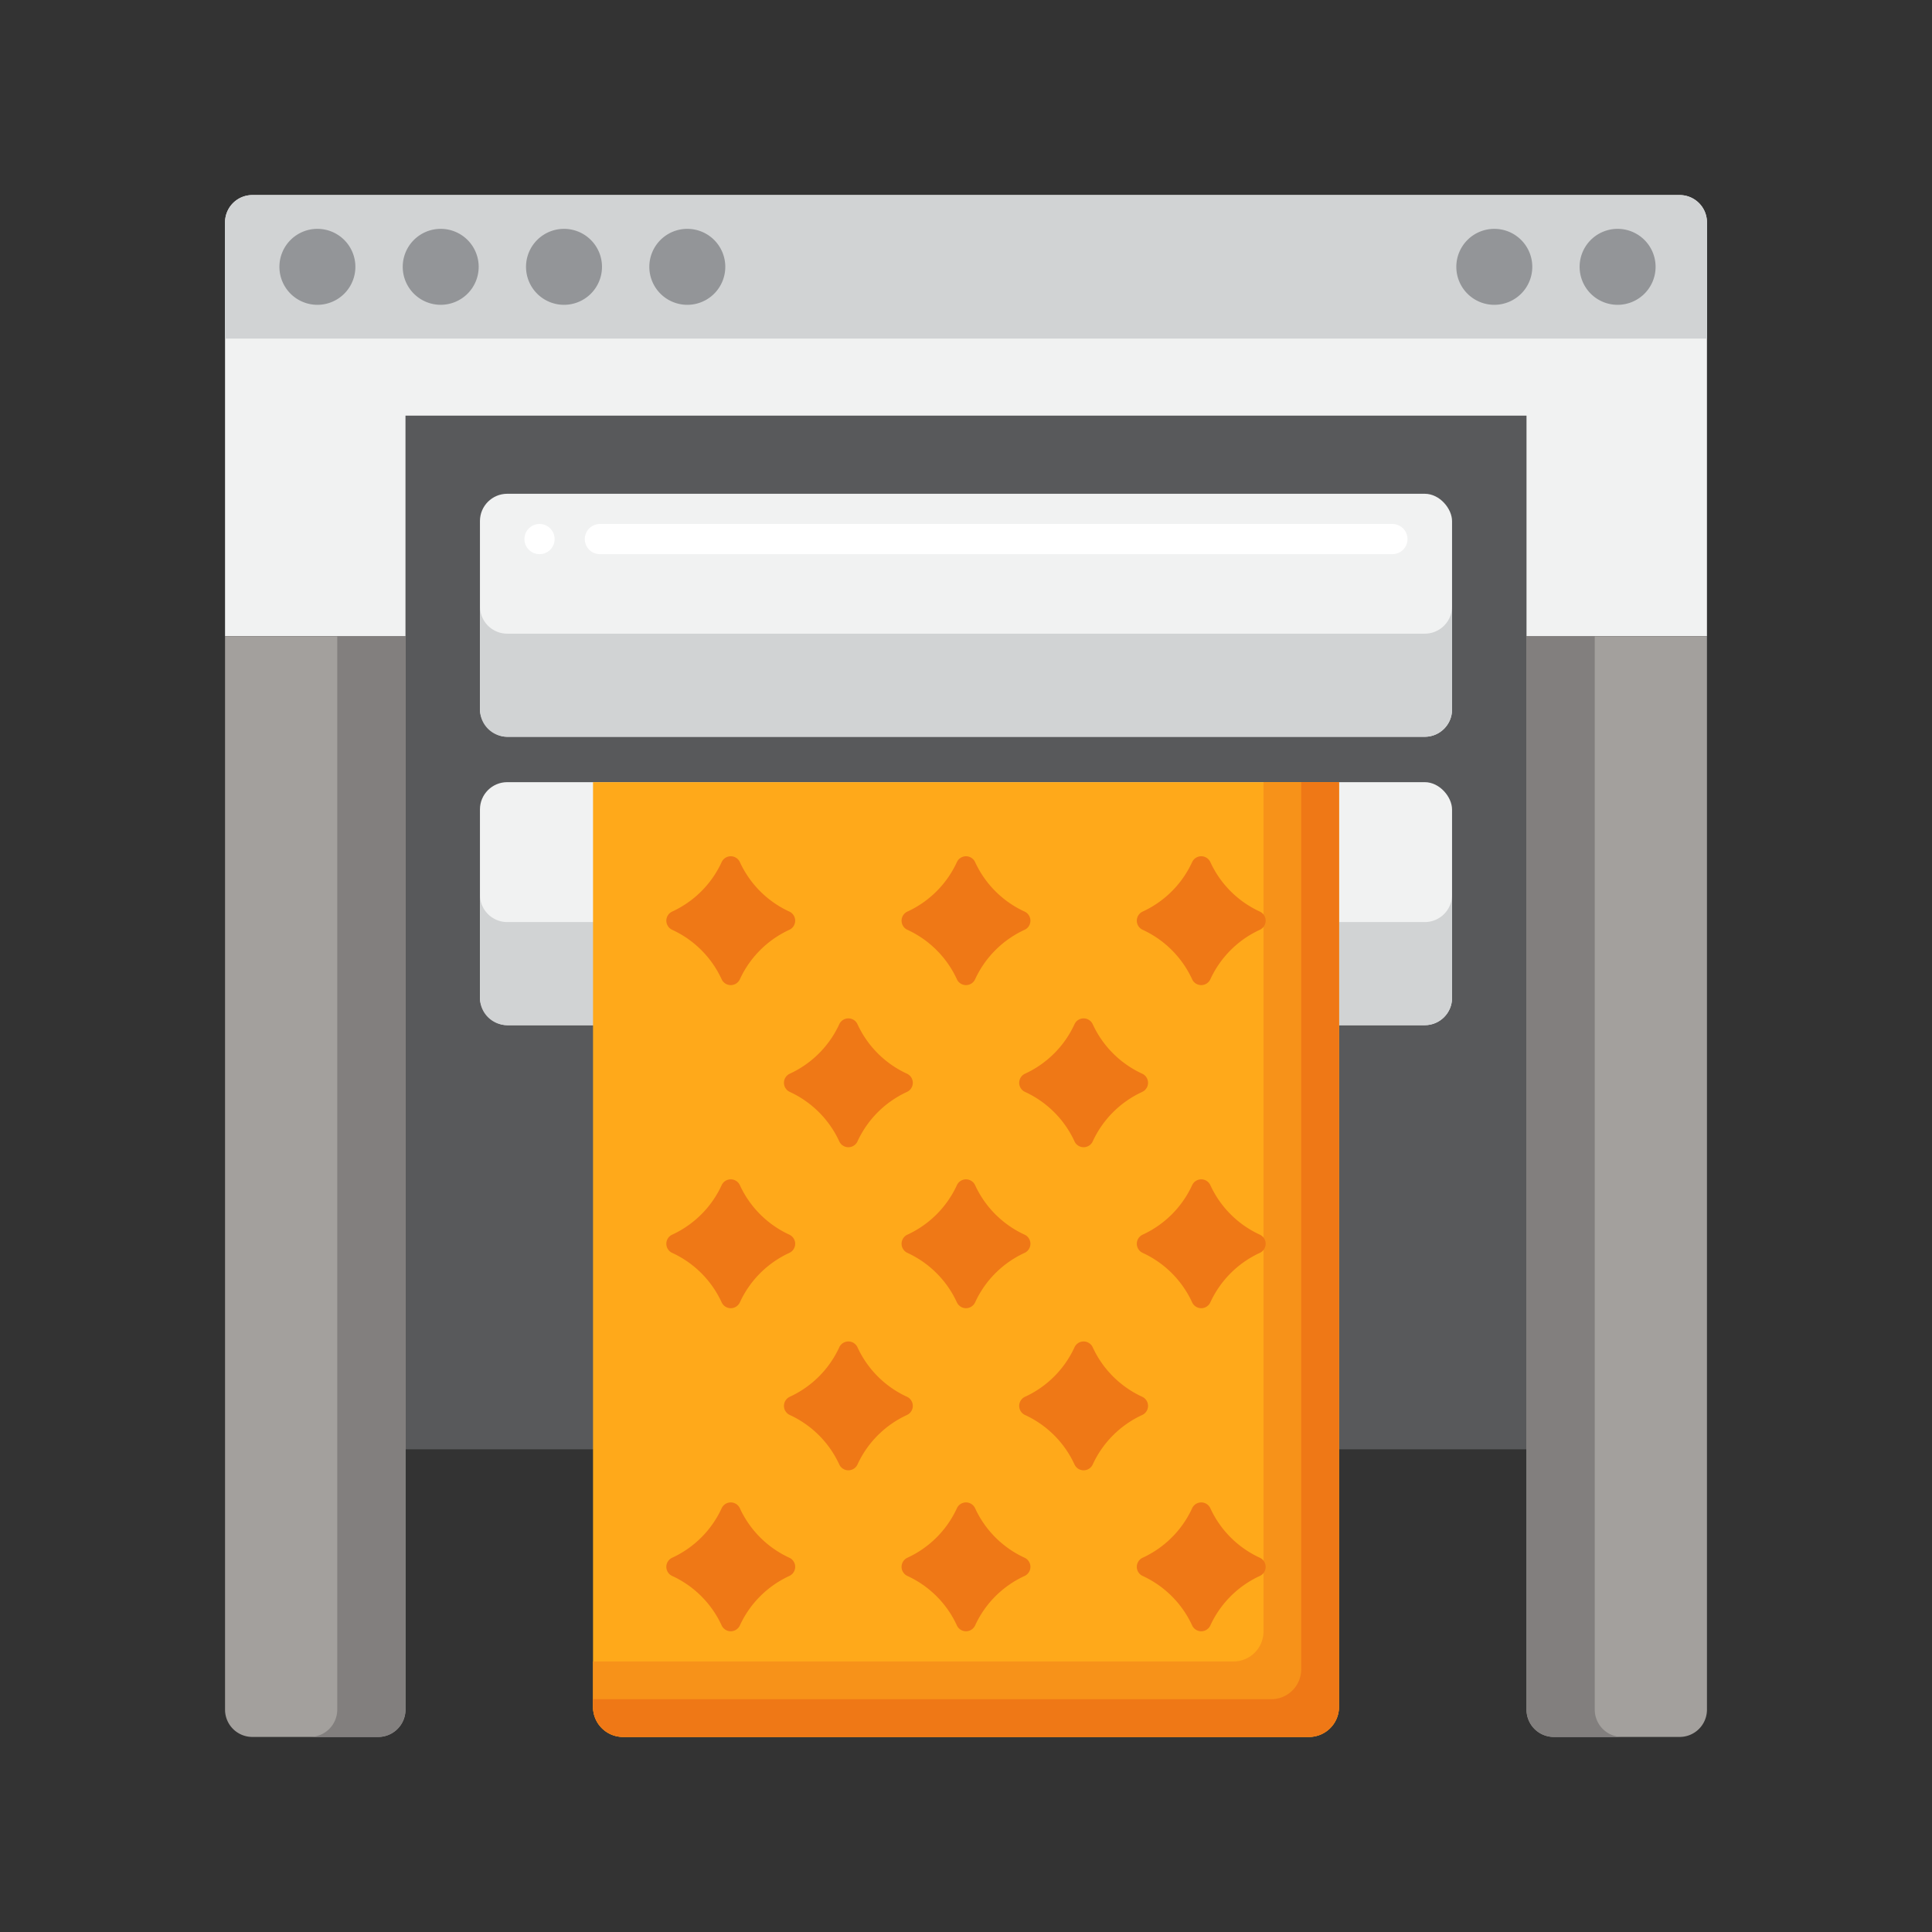 <svg height="512" viewBox="0 0 256 256" width="512" xmlns="http://www.w3.org/2000/svg"><rect x="0" y="0" width="256" height="256" fill="#333333" stroke="none"/><path d="m33.436 25.847h189.128a3.617 3.617 0 0 1 3.617 3.617v54.836a0 0 0 0 1 0 0h-196.362a0 0 0 0 1 0 0v-54.836a3.617 3.617 0 0 1 3.617-3.617z" fill="#f1f2f2"/><path d="m53.729 55.074h148.542v136.965h-148.542z" fill="#58595b"/><rect fill="#f1f2f2" height="32.201" rx="3.617" width="128.809" x="63.595" y="103.64"/><path d="m188.788 122.178h-121.576a3.617 3.617 0 0 1 -3.617-3.617v13.663a3.617 3.617 0 0 0 3.617 3.617h121.576a3.617 3.617 0 0 0 3.617-3.617v-13.663a3.617 3.617 0 0 1 -3.617 3.617z" fill="#d1d3d4"/><rect fill="#f1f2f2" height="32.201" rx="3.617" width="128.809" x="63.595" y="65.427"/><path d="m184.5 73.43h-105.01a2 2 0 0 1 0-4h105.01a2 2 0 0 1 0 4zm-113.01 0a2 2 0 1 1 2-2 2 2 0 0 1 -2 2z" fill="#fff"/><path d="m188.788 83.965h-121.576a3.617 3.617 0 0 1 -3.612-3.617v13.663a3.617 3.617 0 0 0 3.617 3.617h121.571a3.617 3.617 0 0 0 3.617-3.617v-13.663a3.617 3.617 0 0 1 -3.617 3.617z" fill="#d1d3d4"/><path d="m177.421 103.64v122.537a3.976 3.976 0 0 1 -3.976 3.976h-90.89a3.976 3.976 0 0 1 -3.976-3.976v-122.537z" fill="#ffa91a"/><path d="m167.421 103.64v112.537a3.976 3.976 0 0 1 -3.976 3.976h-84.866v6.024a3.976 3.976 0 0 0 3.976 3.976h90.89a3.976 3.976 0 0 0 3.976-3.976v-122.537z" fill="#f79219"/><path d="m172.421 103.64v117.537a3.976 3.976 0 0 1 -3.976 3.976h-89.866v1.024a3.976 3.976 0 0 0 3.976 3.976h90.89a3.976 3.976 0 0 0 3.976-3.976v-122.537z" fill="#ef7816"/><path d="m29.819 84.3h23.91a0 0 0 0 1 0 0v142.236a3.617 3.617 0 0 1 -3.617 3.617h-16.676a3.617 3.617 0 0 1 -3.617-3.617v-142.236a0 0 0 0 1 0 0z" fill="#a3a09d"/><path d="m44.686 84.3v142.236a3.617 3.617 0 0 1 -3.616 3.617h9.042a3.618 3.618 0 0 0 3.617-3.617v-142.236z" fill="#827f7e"/><path d="m202.271 84.3h23.91a0 0 0 0 1 0 0v142.236a3.617 3.617 0 0 1 -3.617 3.617h-16.676a3.617 3.617 0 0 1 -3.617-3.617v-142.236a0 0 0 0 1 0 0z" fill="#a3a09d"/><path d="m211.314 226.536v-142.236h-9.043v142.236a3.618 3.618 0 0 0 3.617 3.617h9.042a3.617 3.617 0 0 1 -3.616-3.617z" fill="#827f7e"/><path d="m222.564 25.847h-189.128a3.617 3.617 0 0 0 -3.617 3.617v15.4h196.362v-15.4a3.617 3.617 0 0 0 -3.617-3.617z" fill="#d1d3d4"/><path d="m47.09 35.357a5.033 5.033 0 1 1 -5.032-5.033 5.032 5.032 0 0 1 5.032 5.033z" fill="#939598"/><path d="m63.428 35.357a5.032 5.032 0 1 1 -5.028-5.033 5.032 5.032 0 0 1 5.028 5.033z" fill="#939598"/><path d="m79.767 35.357a5.033 5.033 0 1 1 -5.033-5.033 5.032 5.032 0 0 1 5.033 5.033z" fill="#939598"/><path d="m96.105 35.357a5.033 5.033 0 1 1 -5.032-5.033 5.032 5.032 0 0 1 5.032 5.033z" fill="#939598"/><path d="m203.036 35.357a5.033 5.033 0 1 1 -5.036-5.033 5.032 5.032 0 0 1 5.036 5.033z" fill="#939598"/><path d="m219.374 35.357a5.033 5.033 0 1 1 -5.032-5.033 5.032 5.032 0 0 1 5.032 5.033z" fill="#939598"/><g fill="#ef7816"><path d="m95.62 114.239a13.358 13.358 0 0 1 -6.547 6.547 1.329 1.329 0 0 0 0 2.42 13.366 13.366 0 0 1 6.547 6.547 1.328 1.328 0 0 0 2.419 0 13.366 13.366 0 0 1 6.547-6.547 1.329 1.329 0 0 0 0-2.42 13.358 13.358 0 0 1 -6.547-6.547 1.328 1.328 0 0 0 -2.419 0z"/><path d="m126.79 114.239a13.354 13.354 0 0 1 -6.547 6.547 1.329 1.329 0 0 0 0 2.42 13.362 13.362 0 0 1 6.547 6.547 1.329 1.329 0 0 0 2.42 0 13.362 13.362 0 0 1 6.547-6.547 1.329 1.329 0 0 0 0-2.42 13.354 13.354 0 0 1 -6.547-6.547 1.329 1.329 0 0 0 -2.42 0z"/><path d="m157.961 114.239a13.358 13.358 0 0 1 -6.547 6.547 1.329 1.329 0 0 0 0 2.42 13.366 13.366 0 0 1 6.547 6.547 1.328 1.328 0 0 0 2.419 0 13.366 13.366 0 0 1 6.547-6.547 1.329 1.329 0 0 0 0-2.42 13.358 13.358 0 0 1 -6.547-6.547 1.328 1.328 0 0 0 -2.419 0z"/><path d="m111.205 135.721a13.366 13.366 0 0 1 -6.547 6.547 1.328 1.328 0 0 0 0 2.419 13.366 13.366 0 0 1 6.547 6.547 1.329 1.329 0 0 0 2.42 0 13.358 13.358 0 0 1 6.547-6.547 1.328 1.328 0 0 0 0-2.419 13.358 13.358 0 0 1 -6.547-6.547 1.329 1.329 0 0 0 -2.42 0z"/><path d="m142.375 135.721a13.358 13.358 0 0 1 -6.547 6.547 1.328 1.328 0 0 0 0 2.419 13.358 13.358 0 0 1 6.547 6.547 1.329 1.329 0 0 0 2.42 0 13.366 13.366 0 0 1 6.547-6.547 1.328 1.328 0 0 0 0-2.419 13.366 13.366 0 0 1 -6.547-6.547 1.329 1.329 0 0 0 -2.42 0z"/><path d="m95.62 157.049a13.366 13.366 0 0 1 -6.547 6.547 1.329 1.329 0 0 0 0 2.42 13.358 13.358 0 0 1 6.547 6.547 1.328 1.328 0 0 0 2.419 0 13.358 13.358 0 0 1 6.547-6.547 1.329 1.329 0 0 0 0-2.42 13.366 13.366 0 0 1 -6.547-6.547 1.328 1.328 0 0 0 -2.419 0z"/><path d="m126.79 157.049a13.362 13.362 0 0 1 -6.547 6.547 1.329 1.329 0 0 0 0 2.42 13.354 13.354 0 0 1 6.547 6.547 1.329 1.329 0 0 0 2.42 0 13.354 13.354 0 0 1 6.547-6.547 1.329 1.329 0 0 0 0-2.42 13.362 13.362 0 0 1 -6.547-6.547 1.329 1.329 0 0 0 -2.42 0z"/><path d="m157.961 157.049a13.366 13.366 0 0 1 -6.547 6.547 1.329 1.329 0 0 0 0 2.42 13.358 13.358 0 0 1 6.547 6.547 1.328 1.328 0 0 0 2.419 0 13.358 13.358 0 0 1 6.547-6.547 1.329 1.329 0 0 0 0-2.42 13.366 13.366 0 0 1 -6.547-6.547 1.328 1.328 0 0 0 -2.419 0z"/><path d="m111.205 178.53a13.366 13.366 0 0 1 -6.547 6.547 1.329 1.329 0 0 0 0 2.42 13.362 13.362 0 0 1 6.547 6.547 1.329 1.329 0 0 0 2.42 0 13.354 13.354 0 0 1 6.547-6.547 1.329 1.329 0 0 0 0-2.42 13.358 13.358 0 0 1 -6.547-6.547 1.329 1.329 0 0 0 -2.42 0z"/><path d="m142.375 178.53a13.358 13.358 0 0 1 -6.547 6.547 1.329 1.329 0 0 0 0 2.42 13.354 13.354 0 0 1 6.547 6.547 1.329 1.329 0 0 0 2.42 0 13.362 13.362 0 0 1 6.547-6.547 1.329 1.329 0 0 0 0-2.42 13.366 13.366 0 0 1 -6.547-6.547 1.329 1.329 0 0 0 -2.42 0z"/><path d="m95.62 199.858a13.362 13.362 0 0 1 -6.547 6.547 1.329 1.329 0 0 0 0 2.42 13.362 13.362 0 0 1 6.547 6.547 1.328 1.328 0 0 0 2.419 0 13.362 13.362 0 0 1 6.547-6.547 1.329 1.329 0 0 0 0-2.42 13.362 13.362 0 0 1 -6.547-6.547 1.328 1.328 0 0 0 -2.419 0z"/><path d="m126.79 199.858a13.358 13.358 0 0 1 -6.547 6.547 1.329 1.329 0 0 0 0 2.42 13.358 13.358 0 0 1 6.547 6.547 1.329 1.329 0 0 0 2.42 0 13.358 13.358 0 0 1 6.547-6.547 1.329 1.329 0 0 0 0-2.42 13.358 13.358 0 0 1 -6.547-6.547 1.329 1.329 0 0 0 -2.42 0z"/><path d="m157.961 199.858a13.362 13.362 0 0 1 -6.547 6.547 1.329 1.329 0 0 0 0 2.42 13.362 13.362 0 0 1 6.547 6.547 1.328 1.328 0 0 0 2.419 0 13.362 13.362 0 0 1 6.547-6.547 1.329 1.329 0 0 0 0-2.42 13.362 13.362 0 0 1 -6.547-6.547 1.328 1.328 0 0 0 -2.419 0z"/></g></svg>